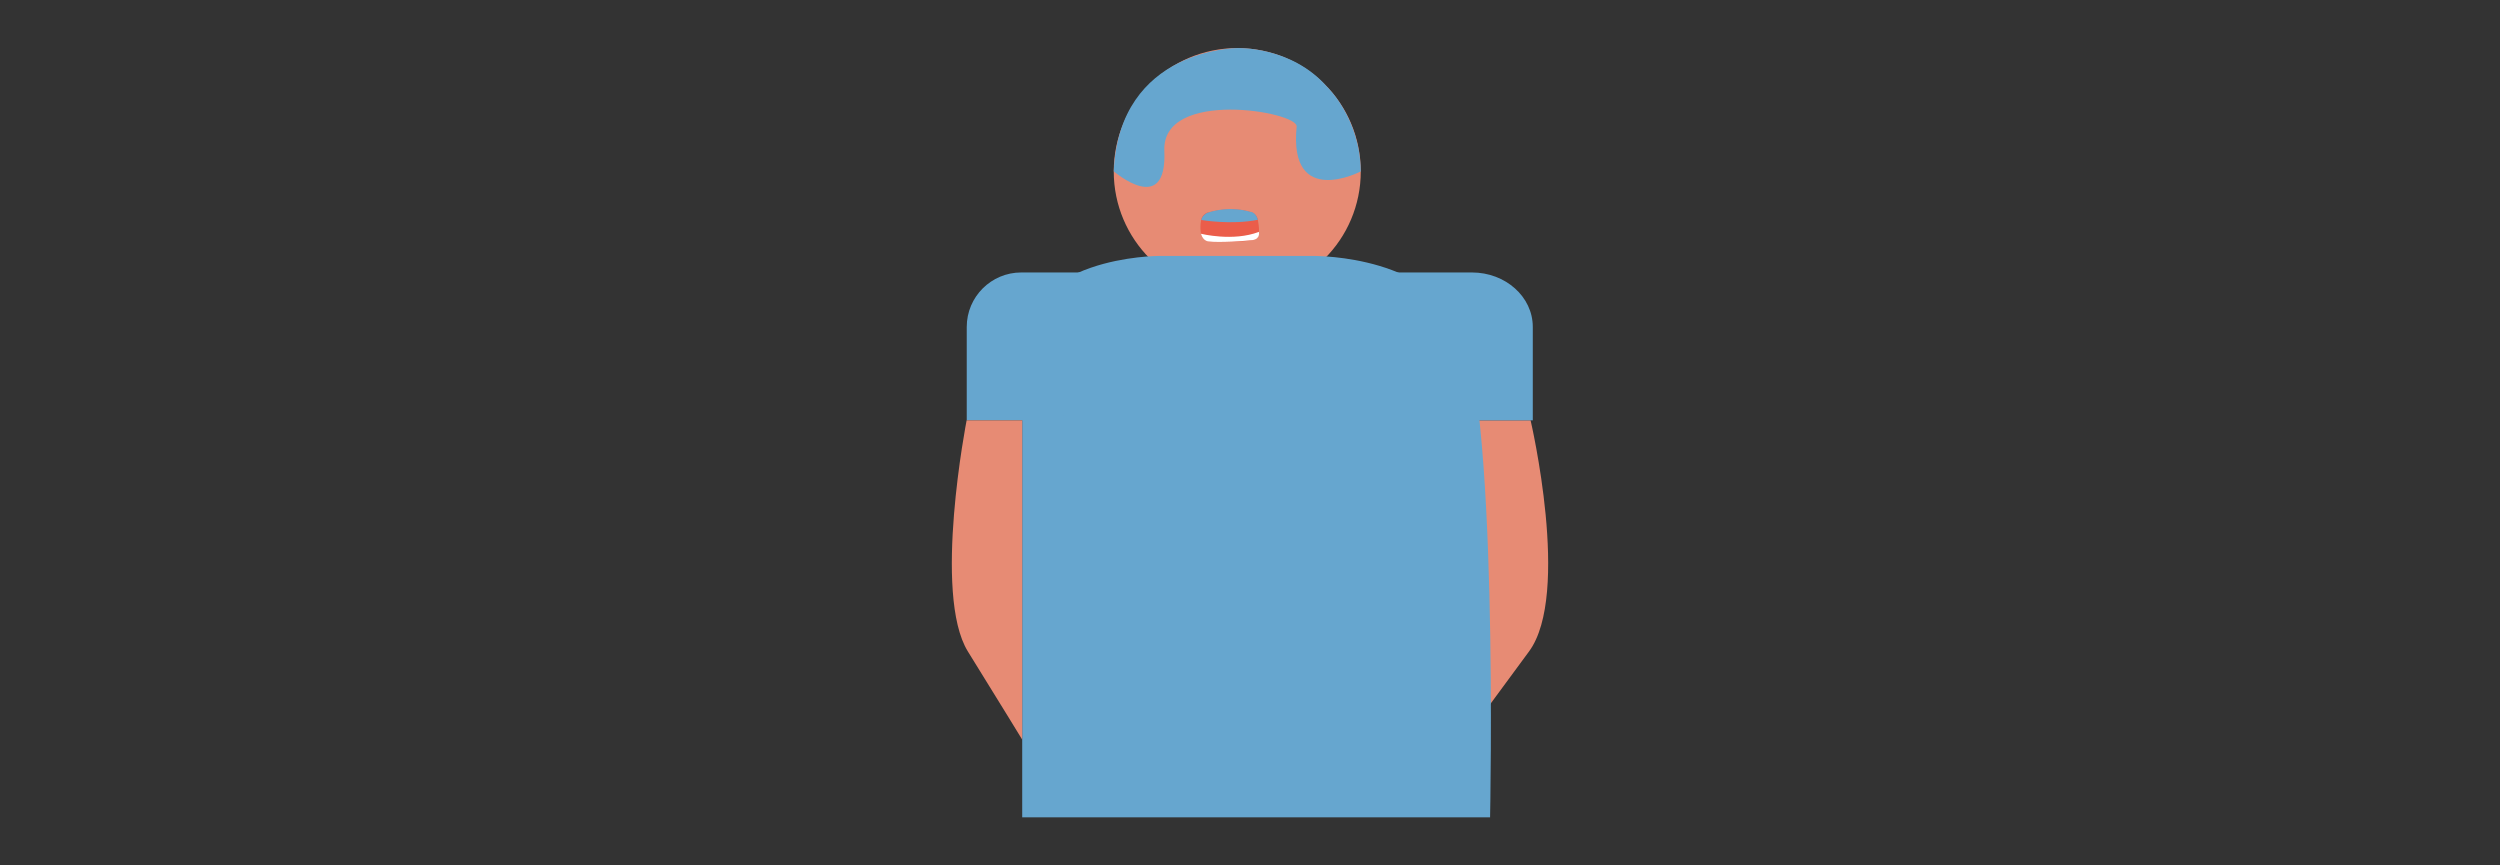 <svg width="260" height="90" viewBox="0 0 260 90" fill="none" xmlns="http://www.w3.org/2000/svg">
<rect x="0" y="0" width="260" height="90" fill="#333333" stroke="none"/>
<g clip-path="url(#clip0_1743_66)">
<path d="M128.675 30.657C135.769 30.657 141.52 24.913 141.52 17.828C141.52 10.743 135.769 5 128.675 5C121.581 5 115.83 10.743 115.83 17.828C115.83 24.913 121.581 30.657 128.675 30.657Z" fill="#E78B74"/>
<path d="M159.181 43.714C159.181 43.714 163.407 61.82 159.013 67.759C154.619 73.698 152.283 76.921 152.283 76.921V43.714H159.169H159.181Z" fill="#E78B74"/>
<path d="M106.321 85H154.968C154.968 85 155.919 40.299 151.549 33.278C147.179 26.244 136.092 26.617 136.092 26.617H120.526C120.526 26.617 106.309 26.617 106.309 36.512V85H106.321Z" fill="#66A6CF"/>
<path d="M113.29 28.336H106.211C103.081 28.336 100.541 30.873 100.541 33.999V43.714H110.545L113.29 28.336Z" fill="#66A6CF"/>
<path d="M100.53 43.714C100.53 43.714 96.979 61.82 100.663 67.759C104.346 73.698 106.309 76.921 106.309 76.921V43.714H100.53Z" fill="#E78B74"/>
<path d="M145.168 28.336H153.077C156.58 28.336 159.41 30.873 159.41 33.999V43.714H148.238L145.168 28.336Z" fill="#66A6CF"/>
<path d="M141.52 17.828C141.52 17.828 133.996 21.748 134.851 13.164C135.007 11.613 120.814 9.172 121.091 15.688C121.392 22.625 115.83 17.816 115.83 17.816C116.396 5 128.675 5 128.675 5C128.675 5 134.297 4.772 138.017 9.028C138.017 9.028 141.448 12.25 141.52 17.828Z" fill="#66A6CF"/>
<path d="M125.641 22.108C126.508 21.856 128.338 21.483 130.18 22.084C130.517 22.193 130.758 22.505 130.818 22.866C130.938 23.515 131.059 24.513 130.685 24.826C130.264 25.186 127.303 25.174 125.87 25.138C125.388 25.138 124.967 24.778 124.895 24.297C124.835 23.9 124.811 23.407 124.919 22.866C124.991 22.493 125.268 22.193 125.629 22.084L125.641 22.108Z" fill="#EB5D4A"/>
<path d="M124.932 22.878C124.932 22.878 128.074 23.419 130.818 22.854C130.818 22.854 130.638 22.06 130.012 22.024C130.012 22.024 127.965 21.315 125.522 22.145C125.522 22.145 125.004 22.409 124.932 22.878Z" fill="#66A6CF"/>
<path d="M124.895 24.309C124.895 24.309 128.229 25.15 130.926 24.116C130.926 24.116 131.106 24.862 130.264 24.97C129.421 25.078 126.761 25.246 125.689 25.114C125.689 25.114 125.099 25.09 124.895 24.297V24.309Z" fill="white"/>
</g>
<defs>
<clipPath id="clip0_1743_66">
<rect width="62.023" height="80" fill="white" transform="translate(98.988 5)"/>
</clipPath>
</defs>
</svg>
